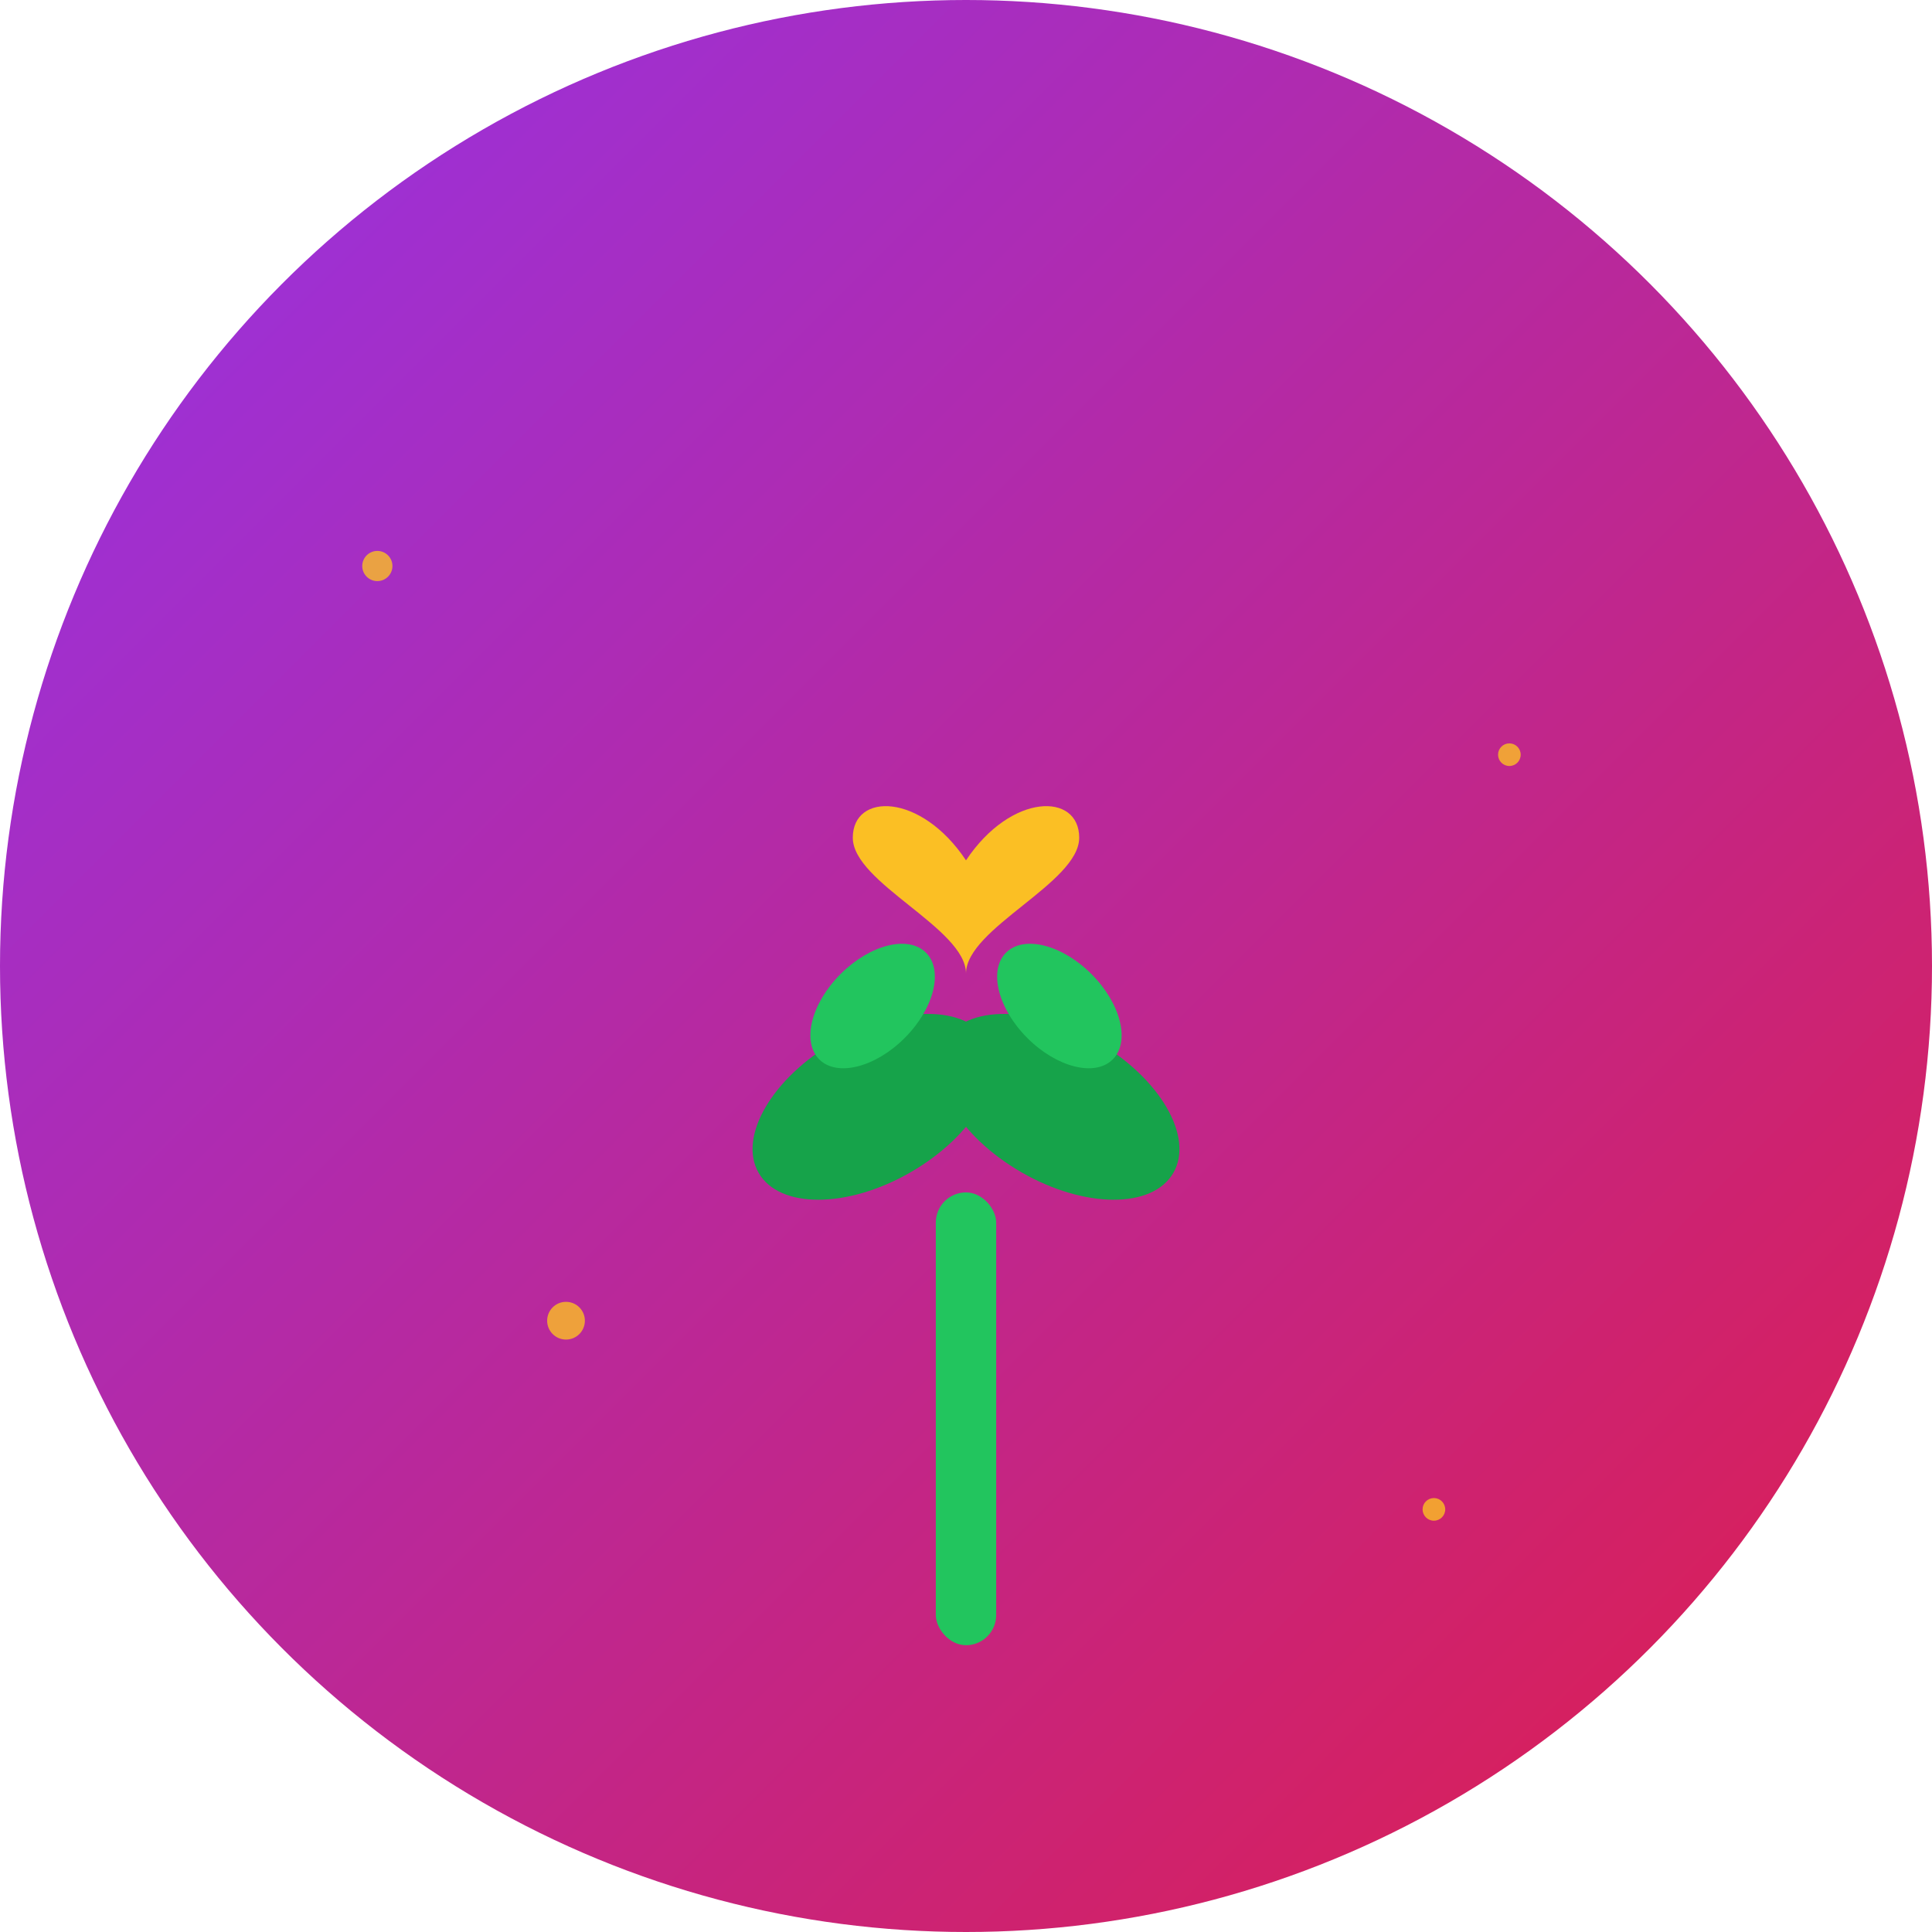 <svg xmlns="http://www.w3.org/2000/svg" width="512" height="512" viewBox="0 0 512 512">
  <defs>
    <linearGradient id="gradient" x1="0%" y1="0%" x2="100%" y2="100%">
      <stop offset="0%" style="stop-color:#9333ea;stop-opacity:1" />
      <stop offset="100%" style="stop-color:#e11d48;stop-opacity:1" />
    </linearGradient>
  </defs>
  
  <!-- Background Circle -->
  <circle cx="256" cy="256" r="256" fill="url(#gradient)"/>
  
  <!-- Sprout Symbol -->
  <g transform="translate(256,256)">
    <!-- Stem -->
    <rect x="-8" y="60" width="16" height="120" fill="#22c55e" rx="8"/>
    
    <!-- Leaves -->
    <ellipse cx="-40" cy="20" rx="35" ry="20" fill="#16a34a" transform="rotate(-30)"/>
    <ellipse cx="40" cy="20" rx="35" ry="20" fill="#16a34a" transform="rotate(30)"/>
    
    <!-- Small sprouting leaves -->
    <ellipse cx="-25" cy="-10" rx="20" ry="12" fill="#22c55e" transform="rotate(-45)"/>
    <ellipse cx="25" cy="-10" rx="20" ry="12" fill="#22c55e" transform="rotate(45)"/>
    
    <!-- Heart symbol (for kindness) -->
    <g transform="translate(0,-40) scale(1.2)">
      <path d="M0,10 C-10,-5 -25,-5 -25,5 C-25,15 0,25 0,35 C0,25 25,15 25,5 C25,-5 10,-5 0,10 Z" fill="#fbbf24"/>
    </g>
  </g>
  
  <!-- Sparkles around the icon -->
  <circle cx="100" cy="150" r="4" fill="#fbbf24" opacity="0.8"/>
  <circle cx="400" cy="200" r="3" fill="#fbbf24" opacity="0.8"/>
  <circle cx="150" cy="350" r="5" fill="#fbbf24" opacity="0.8"/>
  <circle cx="380" cy="400" r="3" fill="#fbbf24" opacity="0.8"/>
</svg>